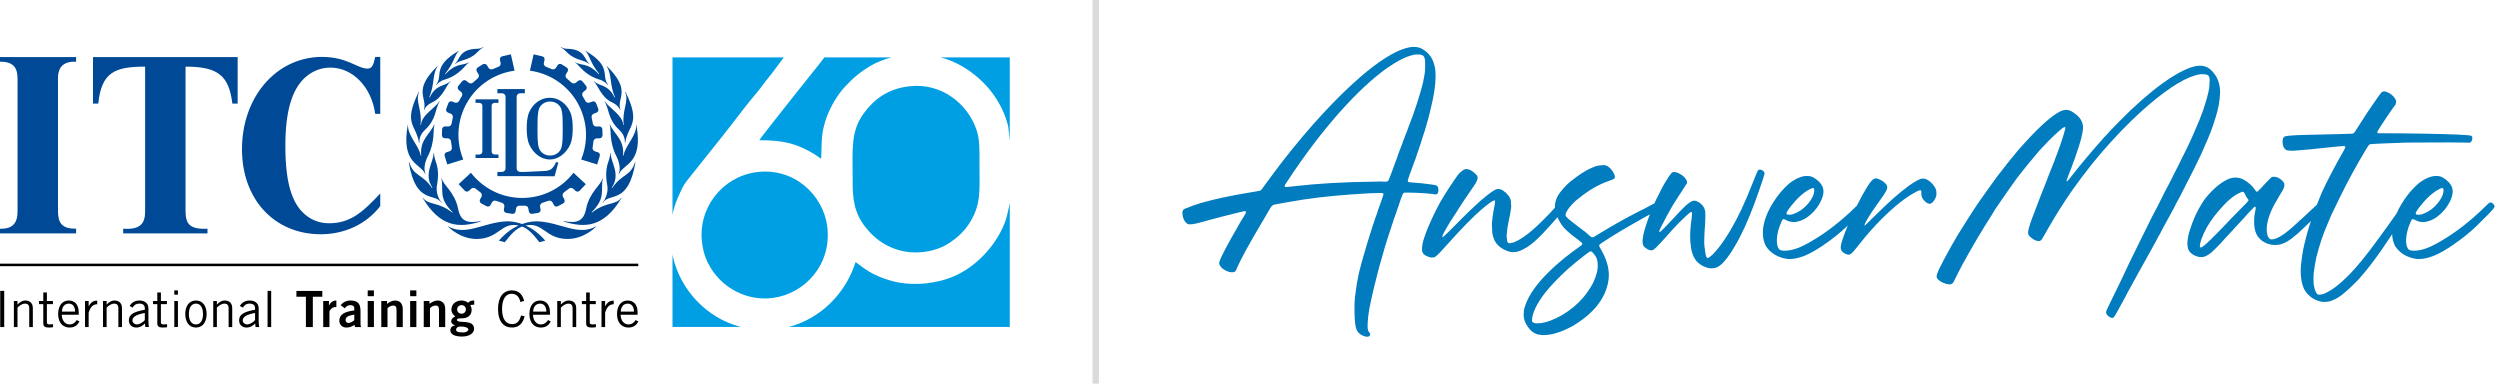 <?xml version="1.0" encoding="UTF-8"?>
<svg id="a" xmlns="http://www.w3.org/2000/svg" width="391" height="60" viewBox="0 0 391 60">
  <g>
    <rect x="170.869" y="0" width="1" height="60" fill="#dadada"/>
    <path d="m389.948,31.893c-.137-.154-.273-.23-.409-.23-.069,0-.137.017-.205.051-.017,0-.081.056-.192.166-.111.111-.243.235-.397.371-2.302,2.268-4.614,4.077-6.933,5.424-.307.188-.67.388-1.087.601-.418.214-.755.371-1.011.473-.802.307-1.501.46-2.097.46h-.256c-.239-.017-.418-.055-.537-.115-.12-.059-.214-.166-.282-.32-.153-.256-.23-.656-.23-1.202,0-.835.239-1.799.716-2.891.102-.238.196-.375.281-.409h.051c.085,0,.204.043.358.128.409.222.819.333,1.228.333.204,0,.409-.025.614-.077.733-.153,1.449-.554,2.149-1.202.614-.563,1.1-1.211,1.458-1.944.29-.58.435-1.101.435-1.561,0-.358-.085-.682-.256-.972-.188-.307-.439-.589-.754-.845-.316-.255-.627-.435-.934-.537-.205-.051-.418-.076-.64-.076-.819,0-1.731.384-2.737,1.151-.239.205-.512.465-.819.78-.307.316-.58.627-.819.934-.789,1.025-1.395,2.026-1.818,3.004-.034.048-.065.092-.101.143-.376.529-.819,1.151-1.33,1.867-.512.716-.938,1.305-1.279,1.765-1.978,2.746-3.65,4.784-5.014,6.114-1.177,1.16-2.218,1.97-3.121,2.43-.376.204-.717.324-1.024.358-.086.017-.162.025-.23.025-.085,0-.171-.021-.256-.064-.085-.042-.17-.157-.256-.345-.085-.171-.153-.346-.204-.524-.051-.179-.102-.413-.153-.703-.017-.171-.026-.435-.026-.793,0-.341.009-.64.026-.896.034-.324.089-.712.166-1.164.076-.451.158-.891.243-1.318.119-.477.256-.98.409-1.509.153-.528.298-.989.435-1.381.239-.682.452-1.25.64-1.701.187-.452.418-1.002.691-1.65.102-.239.201-.461.294-.665.094-.205.234-.49.422-.857.188-.367.452-.917.793-1.65l.153-.307c1.126-2.286,2.397-4.614,3.812-6.984.136-.221.247-.4.332-.537.085-.136.149-.234.192-.294.042-.059.085-.102.128-.128.042-.025.081-.046.115-.064.051-.017.192-.03.422-.039.23-.008.627-.029,1.19-.064,1.228-.051,2.6-.102,4.119-.153.648,0,1.607-.004,2.878-.013,1.27-.008,2.507-.013,3.71-.013s2.034.008,2.494.025l.742.025.102-.051c.204-.102.315-.316.332-.64v-.077c0-.153-.06-.264-.179-.332-.051-.017-.141-.034-.269-.051-.128-.017-.341-.034-.64-.051-.298-.017-.712-.043-1.241-.077-1.177-.051-2.917-.098-5.219-.141-2.302-.042-4.384-.064-6.242-.064h-.882c-.06,0-.099-.008-.115-.025-.051-.034-.077-.077-.077-.128,0-.051.017-.111.051-.179.068-.119.248-.405.538-.857.29-.452.614-.942.972-1.471.358-.528.665-.972.921-1.33.102-.119.187-.23.256-.332.068-.102.111-.171.128-.205.051-.136.076-.273.076-.409v-.102c-.068-.29-.26-.579-.575-.87-.316-.29-.652-.486-1.011-.589-.085-.034-.179-.051-.281-.051s-.188.017-.256.051c-.051.017-.106.056-.166.115-.06.06-.141.158-.243.294-.102.137-.248.342-.435.614-1.006,1.416-2.055,2.993-3.147,4.733-.085.137-.162.26-.23.371-.069.111-.12.183-.154.218-.085.12-.204.196-.358.23h-.563c-.154,0-.325.009-.512.026-1.603.034-2.976.068-4.119.102-.648.017-1.347.034-2.098.051-.819.017-1.526.047-2.123.089-.597.043-.963.09-1.1.141-.256.085-.384.367-.384.844v.102c.051.7.307,1.117.768,1.253.256.034.572.051.947.051.205-.017.554-.046,1.049-.089.495-.043,1.049-.09,1.663-.141,3.172-.341,4.878-.512,5.117-.512.17,0,.256.043.256.128v.051c0,.034-.004.069-.013.102-.008.034-.034.09-.076.166-.043.077-.099.183-.166.32-.682,1.176-1.339,2.375-1.97,3.594-.631,1.22-1.117,2.205-1.458,2.955-.153.375-.337.831-.55,1.369-.071.18-.135.342-.199.507-.073.066-.156.14-.262.234-.162.145-.37.337-.626.576-.546.511-.955.895-1.228,1.151-.273.256-.486.444-.64.563l-.179.179c-.102.085-.196.171-.281.256-.904.836-1.646,1.441-2.225,1.816-.682.426-1.22.64-1.612.64-.069,0-.137-.008-.205-.025-.188-.085-.341-.29-.46-.614-.086-.273-.128-.588-.128-.947v-.179c.034-.784.264-1.671.691-2.661.153-.358.315-.691.486-.997.17-.307.426-.75.767-1.33.239-.375.418-.674.537-.896.119-.222.196-.392.23-.512.034-.119.051-.239.051-.358v-.166c0-.042-.017-.09-.051-.141-.12-.204-.294-.397-.524-.575-.23-.179-.473-.303-.729-.371-.12-.017-.239-.025-.358-.025-.137,0-.239.017-.307.051-.102.069-.358.316-.768.742-.324.358-.631.687-.921.985-.29.298-.46.473-.512.524-.034,0-.064.004-.089.013-.026.009-.048.013-.064.013-.068,0-.153-.085-.256-.256-.188-.307-.448-.609-.78-.908-.332-.298-.678-.542-1.036-.729-.393-.204-.802-.307-1.228-.307h-.102c-.409,0-.862.128-1.356.384-.528.273-1.048.631-1.56,1.074-.256.222-.537.49-.845.806-.307.316-.563.601-.767.857-.376.478-.759,1.074-1.151,1.791-.392.716-.724,1.449-.998,2.2-.136.358-.269.742-.397,1.151-.128.409-.218.784-.269,1.125-.034.137-.06.303-.077.499-.017.196-.025.345-.025.448,0,.12.013.265.038.435.025.171.056.307.09.409.153.409.469.734.947.973.256.119.486.204.691.256.137.017.29.025.461.025.153,0,.281-.017.383-.051.341-.102.733-.332,1.177-.691.341-.307.819-.784,1.433-1.432.324-.358.699-.768,1.125-1.228.273-.29.495-.528.665-.716.068-.068.162-.17.281-.307.256-.273.554-.597.896-.973.034-.017.06-.042.077-.076.239-.256.477-.516.716-.78.239-.264.418-.465.537-.602.136-.153.273-.298.409-.435.119-.136.213-.23.281-.281.085-.102.158-.179.218-.23.059-.051.106-.076.141-.076.034,0,.059.009.077.025.017.017.025.043.025.077l.025.051c0,.034-.004.077-.013.128-.009.051-.022.137-.038.256-.018.085-.035.179-.051.281-.017.085-.034.162-.051.23-.069.375-.102.784-.102,1.228s.034.844.102,1.202c.017.102.051.235.102.397.051.162.102.294.153.397.443.887,1.219,1.441,2.328,1.663.171.034.375.051.614.051.221,0,.418-.017.588-.051.409-.068.84-.234,1.292-.498.451-.265,1.01-.687,1.675-1.267.153-.153.303-.294.448-.422.144-.128.336-.307.575-.537.232-.224.572-.551,1.014-.977-.027.081-.053.152-.08.235-.23.691-.379,1.181-.448,1.471-.017.051-.034.111-.051.179-.034.085-.059.171-.076.256-.119.426-.251.951-.397,1.573-.145.623-.251,1.19-.32,1.701-.153.938-.23,1.765-.23,2.482,0,.341.017.656.051.947.034.29.073.533.115.729.043.197.107.414.192.652.069.205.132.363.192.474.06.111.141.234.243.37.102.154.23.307.384.461.153.153.298.281.435.384.273.204.575.37.908.498.333.128.644.209.934.243h.256c.29,0,.58-.034.87-.102.136-.051.298-.115.486-.192.188-.077.349-.149.486-.218.153-.085.349-.208.588-.37.239-.162.435-.311.589-.448.443-.358.947-.819,1.509-1.381.307-.29.572-.554.793-.793.222-.239.486-.545.793-.921.87-1.024,1.817-2.268,2.84-3.735.222-.323.627-.925,1.215-1.803.144-.215.283-.428.427-.643.004.163.01.31.021.425.017.171.051.358.102.563.102.376.222.682.358.921.717,1.075,1.808,1.731,3.275,1.97.136.017.281.025.435.025s.358-.017.614-.051c.255-.034.545-.094.87-.179.921-.239,2.055-.801,3.402-1.688.102-.068.251-.171.448-.307.196-.136.401-.281.614-.435.213-.153.379-.273.499-.358.614-.461,1.181-.917,1.701-1.369.52-.451,1.121-1.027,1.803-1.727.461-.443.866-.852,1.215-1.228.349-.375.55-.614.602-.716.034-.068.051-.128.051-.179,0-.136-.068-.264-.204-.383h0Zm-12.075,1.279c.034-.068.111-.192.23-.371.119-.179.256-.362.409-.55,1.024-1.296,2.012-2.183,2.967-2.661.188-.102.333-.162.435-.179h.051c.068,0,.119.025.153.077.034.051.051.136.051.256,0,.034-.004.111-.013.23-.009.12-.056.307-.141.563-.222.546-.567,1.066-1.036,1.561-.47.495-.985.879-1.548,1.151-.307.153-.588.256-.844.307-.086.017-.162.025-.23.025h-.192c-.077,0-.149-.008-.218-.025-.085-.034-.128-.102-.128-.205,0-.051.017-.11.051-.179h0Zm-26.222-1.842c0,.034-.009.069-.025.102-.017.034-.141.171-.371.409-.23.239-.507.521-.831.845-1.041,1.04-2.013,2.046-2.917,3.018-.239.239-.516.521-.831.844-.316.325-.618.627-.908.908-.29.281-.495.473-.614.576-.376.341-.64.554-.793.639-.051.017-.102.025-.153.025h-.077c-.051-.034-.077-.11-.077-.23,0-.205.077-.537.23-.998.426-1.244,1.117-2.481,2.072-3.709.409-.512.823-.998,1.241-1.458.418-.461.78-.819,1.087-1.074.699-.597,1.321-.989,1.868-1.177v-.025c.068-.017.119-.026.153-.026h.102c.051.017.102.051.153.102.051.051.102.137.153.256.068.153.128.278.179.371.051.094.111.183.179.269.102.102.162.188.179.256v.076h0Z" fill="#007cbf"/>
    <path d="m344.334,23.962c.051-.119.115-.26.192-.422.077-.162.141-.32.192-.473.784-1.689,1.399-3.3,1.842-4.835.392-1.244.605-2.413.64-3.505l.025-.332c0-.205-.013-.418-.038-.64-.025-.222-.081-.495-.166-.819-.188-.7-.572-1.339-1.151-1.919-.341-.323-.665-.528-.972-.614-.239-.085-.503-.128-.793-.128-1.092,0-2.575.597-4.452,1.791-1.893,1.194-4.034,2.917-6.421,5.168-.495.477-1.134,1.113-1.919,1.906-.785.793-1.365,1.403-1.74,1.829-.051.051-.128.132-.23.243-.102.111-.204.217-.307.32-.853.955-1.774,2.021-2.763,3.198-.375.444-.733.874-1.075,1.292-.341.418-.844,1.053-1.509,1.906-.017.034-.043.068-.077.102-.051.051-.098.102-.141.153-.043.051-.072.085-.089.102-.069.051-.111.076-.128.076-.034,0-.051-.017-.051-.051,0-.102.111-.426.333-.972.136-.358.281-.733.435-1.126.085-.256.171-.486.256-.691.017-.051.034-.111.051-.179.051-.12.094-.213.128-.282.017-.051.051-.149.102-.294.051-.144.102-.302.153-.473.75-2.081,1.126-3.547,1.126-4.4,0-.153-.017-.29-.051-.409-.017-.205-.102-.435-.256-.691-.153-.29-.405-.58-.754-.87-.35-.29-.712-.512-1.087-.665-.137-.051-.29-.076-.461-.076-.307,0-.64.085-.997.255-1.314.682-3.139,2.303-5.475,4.861-.785.853-1.467,1.646-2.046,2.379-.086.119-.197.256-.333.409-.068.085-.128.162-.179.23l-.256.307c-.12.153-.214.281-.281.384-.102.102-.205.23-.307.383-.085.102-.153.188-.204.256-.171.205-.422.529-.755.973-.332.444-.61.827-.831,1.151-.222.307-.422.584-.602.831-.179.248-.422.593-.729,1.036-.153.205-.332.452-.537.742-.46.665-.997,1.48-1.612,2.443-.614.964-1.202,1.897-1.765,2.801-.734,1.228-1.425,2.447-2.072,3.658-.648,1.211-1.057,2.056-1.228,2.533-.051.153-.077.29-.077.409,0,.086.017.171.051.256.068.137.188.265.358.384.29.222.614.384.972.486.239.085.451.128.64.128.068,0,.136-.008.204-.025.085-.034.162-.072.23-.115.068-.043.132-.119.192-.23.06-.111.132-.26.218-.448.17-.358.371-.759.601-1.202.23-.444.414-.793.55-1.049,1.586-2.899,3.13-5.509,4.631-7.829.068-.119.144-.247.23-.384.085-.136.153-.256.204-.358.461-.682.994-1.458,1.599-2.328.605-.87,1.19-1.697,1.752-2.481.614-.801,1.262-1.621,1.944-2.456.682-.835,1.245-1.509,1.689-2.021l.179-.179c.085-.102.17-.196.256-.281.222-.256.541-.593.959-1.011.418-.418.746-.737.985-.959.324-.307.623-.575.896-.806.273-.23.469-.371.589-.422.051-.017.085-.025.102-.025.068,0,.102.043.102.128,0,.051-.009.102-.025.153-.017.085-.069.281-.153.588-.086.307-.179.614-.281.921-.102.324-.243.742-.423,1.253-.179.512-.345.964-.498,1.356-.051.119-.111.269-.179.448s-.128.354-.179.524c-.102.256-.248.614-.435,1.074-.153.376-.367.913-.64,1.612l-.025.102c-.393.972-.657,1.646-.793,2.021-.034.085-.072.183-.115.294-.043.111-.09.218-.141.32-.017.069-.034.128-.051.179-.069.153-.154.367-.256.64-.051.153-.102.29-.153.409-.069.171-.137.349-.205.537-.068.188-.12.324-.153.409-.171.409-.35.874-.537,1.394-.188.521-.324.934-.409,1.241-.069.222-.115.393-.141.512-.025.12-.039.239-.039.358,0,.153.022.278.064.371.042.094.132.201.269.32.256.256.537.444.844.563.188.069.341.102.461.102.102,0,.187-.017.256-.051.051-.017.098-.043.141-.077.042-.034.098-.106.166-.218.068-.11.166-.281.294-.511.128-.23.311-.55.55-.96.717-1.244,1.369-2.332,1.957-3.262.588-.929,1.215-1.871,1.88-2.827,1.996-2.831,4.059-5.407,6.191-7.726,2.012-2.2,3.948-4.093,5.808-5.679,3.377-2.882,6.063-4.477,8.058-4.784h.256c.153,0,.324.009.512.025.187.017.332.068.435.153.102.051.17.162.205.333.034.119.051.281.051.486l-.025.307c0,.204-.004.367-.013.486-.009.12-.022.256-.039.409l-.051.205c-.017.12-.025.188-.025.204-.102.461-.235.973-.397,1.535-.162.563-.32,1.066-.473,1.509-.392,1.092-.819,2.141-1.279,3.147-.034.102-.073.201-.115.294-.043.094-.081.175-.115.243-.188.46-.516,1.176-.985,2.149-.47.972-.875,1.791-1.216,2.456-.068.153-.171.358-.307.614-.137.256-.273.52-.409.793-.188.392-.384.789-.588,1.19-.205.4-.512.985-.921,1.752-.102.204-.209.414-.32.626-.111.214-.192.38-.243.499-.102.205-.252.499-.448.883s-.392.763-.588,1.138c-.196.376-.337.64-.422.793-.051.102-.192.388-.422.857-.23.469-.499,1.01-.806,1.624-.495.989-.913,1.838-1.254,2.545-.341.708-.708,1.454-1.1,2.238-.512,1.109-.943,2.022-1.292,2.738-.349.716-.823,1.689-1.419,2.917-.171.358-.325.674-.461.947-.222.46-.349.733-.384.819-.051.119-.076.222-.076.307v.051c0,.068.017.136.051.204.051.102.141.213.269.333.128.119.26.204.397.256.068.034.136.051.205.051.085,0,.144-.017.179-.051.034-.017.064-.039.09-.064.025-.025.064-.072.115-.141.051-.068.119-.175.204-.32.085-.145.196-.342.333-.589.136-.247.307-.558.511-.934.205-.375.452-.827.742-1.356.068-.153.144-.307.23-.46.426-.75.801-1.433,1.125-2.047.222-.392.461-.827.716-1.304.853-1.518,1.51-2.695,1.97-3.531l.102-.204c.034-.068.094-.179.179-.333s.171-.298.256-.435c.085-.153.179-.333.281-.537.102-.205.196-.384.281-.537.068-.102.136-.213.205-.333l.281-.563c.051-.085.094-.162.128-.23.102-.17.179-.315.23-.435.051-.085.115-.2.192-.345.077-.145.149-.278.218-.397.17-.324.426-.793.767-1.407.137-.273.29-.554.461-.844.068-.136.128-.264.179-.384.068-.119.111-.205.128-.256.051-.068.188-.311.409-.729.222-.418.486-.934.793-1.548.512-.989,1.027-2.004,1.548-3.045.52-1.04.908-1.842,1.164-2.405h0Z" fill="#007cbf"/>
    <path d="m224.48,30.409c.102,0,.174-.008.217-.025.043-.017.081-.051.115-.102.102-.12.153-.282.153-.486v-.128c0-.171-.025-.316-.076-.435-.034-.068-.081-.123-.141-.167-.06-.042-.158-.08-.294-.115-.137-.034-.342-.068-.614-.102-.921-.136-1.919-.239-2.993-.307-.154-.017-.273-.029-.358-.038-.085-.008-.15-.021-.192-.038-.043-.017-.073-.043-.09-.077-.017-.034-.025-.068-.025-.102v-.051c0-.017.008-.059.025-.128.017-.068.051-.174.102-.32.051-.144.119-.346.204-.602.068-.153.136-.332.205-.537.068-.204.128-.375.179-.511.051-.137.106-.286.166-.448.06-.162.106-.294.141-.397.051-.102.098-.213.141-.332.043-.119.072-.213.09-.281.034-.119.085-.273.153-.461.034-.085.06-.162.077-.23.034-.085.068-.179.102-.281.034-.102.068-.204.102-.307.017-.034.034-.077.051-.128l.102-.332.154-.435c.068-.239.162-.545.281-.921l.409-1.228c.034-.136.072-.277.115-.422.042-.144.08-.26.115-.345.017-.068.034-.145.051-.23.051-.153.094-.298.128-.435.085-.273.162-.554.23-.845.068-.29.162-.682.281-1.177.494-1.978.742-3.641.742-4.988v-.256c-.017-.307-.034-.563-.051-.768-.017-.204-.06-.409-.128-.614-.153-.699-.426-1.27-.819-1.714-.205-.256-.448-.482-.729-.678s-.542-.337-.78-.422c-.273-.085-.572-.128-.895-.128-.393,0-.819.068-1.279.204-1.859.546-4.204,2.03-7.035,4.452-3.855,3.343-7.905,7.726-12.152,13.149-.426.563-.896,1.186-1.407,1.867-.512.682-.921,1.237-1.228,1.663-.102.154-.205.29-.307.41-.12.188-.197.298-.23.332-.051.085-.111.162-.179.23-.069.068-.12.12-.154.153-.034,0-.068.009-.102.025-.034.017-.086.03-.154.038-.068.009-.162.026-.281.051-.119.025-.273.055-.46.089h-.051c-1.962.325-3.556.619-4.784.883-1.228.265-2.379.55-3.454.857-.904.273-1.654.537-2.251.793-.256.086-.43.175-.524.269-.094.094-.149.218-.166.371v.179c0,.222.051.486.153.793.102.307.265.554.486.742.137.137.307.205.512.205h.102c.205,0,.516-.047.934-.141.418-.093,1.104-.277,2.06-.55.579-.153,1.257-.332,2.034-.537.776-.204,1.488-.384,2.136-.537.648-.153,1.049-.247,1.202-.281l.128-.025c.034,0,.068.004.102.013.034.009.059.038.076.09.017.017.025.034.025.051,0,.034-.013.077-.038.128-.025.051-.081.162-.166.333-.29.46-.533.857-.729,1.189-.196.333-.431.747-.703,1.241-.58,1.006-1.113,1.97-1.599,2.89-.486.921-.789,1.561-.908,1.919-.034.102-.051.196-.051.281,0,.171.068.341.205.512.187.256.46.473.819.652.358.179.682.269.972.269.119,0,.218-.009.294-.026.077-.017.141-.051.192-.102.034-.034.064-.068.089-.102.025-.034.055-.085.09-.153.034-.068.076-.171.128-.307.579-1.33,1.791-3.556,3.633-6.677.102-.153.218-.345.346-.575.128-.23.251-.439.37-.627.205-.375.409-.729.614-1.061.204-.333.332-.542.384-.627.068-.085.141-.153.217-.205.077-.051.175-.094.295-.128.341-.068.95-.179,1.829-.332.878-.153,1.735-.298,2.571-.435,3.07-.461,6.566-.793,10.489-.998.75-.034,1.296-.051,1.637-.051.239,0,.367.009.384.025.085.017.128.068.128.153,0,.086-.034.214-.102.384-.068.239-.153.495-.256.768-.102.273-.188.512-.255.716-.035.102-.094.265-.179.486-.068.239-.145.477-.23.716-.085.256-.171.486-.255.691-.069.205-.111.342-.128.409-.034.102-.094.273-.179.512-.102.324-.213.67-.332,1.036-.12.367-.214.661-.281.882-.034.137-.077.282-.128.435-.051.153-.094.281-.128.384-.086.29-.197.665-.333,1.125-.137.46-.265.9-.384,1.318-.119.418-.204.712-.256.882-.017.086-.043.192-.076.32-.034.128-.069.26-.102.397-.102.341-.204.759-.307,1.253-.102.495-.188.947-.256,1.356-.137.887-.23,1.561-.281,2.021-.051.461-.077.981-.077,1.561v.589c0,1.5.119,2.515.358,3.044.239.477.665.801,1.279.973.102.034.213.051.332.051.102,0,.196-.017.281-.051.102-.051.162-.137.179-.256l.026-.102c0-.034-.009-.068-.026-.102s-.06-.094-.128-.179c-.034-.034-.068-.077-.102-.128-.034-.051-.051-.094-.051-.128-.068-.137-.102-.384-.102-.742,0-.153.013-.435.038-.844.025-.409.098-.989.217-1.74.068-.358.167-.835.295-1.433.128-.597.252-1.151.37-1.663.068-.256.137-.528.205-.819.068-.29.128-.528.179-.717.171-.716.337-1.369.499-1.957.162-.589.388-1.377.678-2.367.068-.239.132-.469.192-.691.059-.222.145-.499.255-.831.111-.333.26-.797.448-1.395.085-.256.17-.512.256-.768.085-.255.144-.443.179-.563.051-.119.102-.26.153-.422.051-.162.094-.311.128-.448.085-.188.171-.418.256-.691.119-.341.281-.81.486-1.407.051-.136.102-.29.153-.46.102-.29.187-.537.256-.742.085-.222.149-.388.192-.499.043-.111.081-.192.115-.243.034-.051.077-.085.128-.102l.102-.051h.537c1.484.017,2.789.094,3.914.23.153.034.273.051.358.051h0Zm-4.733-9.133c-.051.12-.085.222-.102.307-.051.102-.107.239-.167.41-.06.171-.115.332-.166.486-.068.171-.145.367-.23.589-.068.204-.136.383-.204.537-.102.273-.188.503-.256.691-.017.051-.025.094-.025.128-.153.392-.281.725-.384.997-.068.205-.137.401-.205.589-.051.153-.102.281-.153.383l-.051.179c-.017.034-.051.12-.102.256-.017.068-.043.137-.076.204-.035.102-.077.218-.128.346-.051.128-.094.234-.128.32-.069.188-.124.328-.167.422-.043.094-.081.158-.115.192-.085.068-.222.102-.409.102h-.128c-.085-.017-.298-.026-.639-.026-.325,0-.717.009-1.177.026-4.605.051-8.723.29-12.357.716-.273.034-.495.06-.665.076-.171.018-.307.026-.409.026h-.243c-.043,0-.073-.004-.09-.013-.017-.009-.034-.022-.051-.039v-.051c0-.034.004-.068.013-.102.008-.034.042-.106.102-.217.06-.111.158-.26.295-.448,2.728-4.144,5.508-7.803,8.34-10.975,2.575-2.865,4.963-5.091,7.163-6.677,1.654-1.16,3.053-1.867,4.195-2.123.273-.051.52-.076.742-.076.221,0,.409.025.563.076.119.034.213.086.281.153.068.069.128.179.179.333.051.137.081.286.09.448.008.162.013.397.013.703,0,.307-.009.58-.025.819-.017.239-.06.545-.128.92-.137.854-.418,1.953-.845,3.3-.051.205-.145.503-.281.896-.136.393-.264.768-.383,1.125-.12.358-.197.589-.23.691-.017.017-.034.06-.051.128-.051.137-.111.299-.179.486-.051.12-.098.239-.141.358-.043.12-.073.204-.09.256-.017.051-.043.119-.076.204-.051.102-.094.205-.128.307-.069.222-.158.478-.269.768-.111.29-.218.554-.32.793h0Z" fill="#007cbf"/>
    <path d="m275.978,27.07c0-.025-.017-.064-.051-.115-.051-.136-.179-.256-.384-.358-.12-.051-.222-.077-.307-.077-.137,0-.239.051-.307.154-.017.017-.06.102-.128.255-.068.154-.137.325-.204.512-.239.58-.482,1.177-.729,1.791-.247.614-.456,1.125-.626,1.535-1.092,2.592-2.26,4.818-3.505,6.677-.665.989-1.279,1.765-1.841,2.328-.409.392-.682.588-.819.588-.018,0-.035-.008-.051-.025-.034-.017-.068-.043-.102-.077-.034-.034-.06-.076-.076-.128-.051-.136-.102-.379-.153-.729-.051-.349-.094-.686-.128-1.011l-.026-.409c0-.17.004-.4.013-.691.008-.29.021-.614.038-.972.085-1.143.128-2.004.128-2.584,0-.392-.017-.656-.051-.793-.034-.153-.072-.277-.115-.37-.043-.094-.099-.192-.167-.295-.137-.204-.324-.392-.563-.563-.341-.222-.631-.332-.87-.332l-.128.025c-.222.017-.58.239-1.074.665-.376.324-1.33,1.314-2.866,2.967-.324.341-.575.602-.754.78-.179.179-.312.303-.397.371-.086.068-.145.102-.179.102s-.051-.026-.051-.077c0-.085.068-.273.204-.563.136-.29.452-.896.947-1.817.324-.597.605-1.1.845-1.509.239-.409.486-.801.742-1.177.068-.119.153-.264.256-.435l.281-.409c.324-.528.597-.955.819-1.279.12-.153.196-.264.23-.332.017-.051.025-.102.025-.154v-.076c-.034-.273-.209-.554-.524-.844s-.695-.512-1.138-.665c-.086-.017-.153-.03-.205-.039-.051-.008-.102-.013-.153-.013-.102,0-.188.017-.256.051-.068.034-.145.102-.23.204-.086.102-.205.265-.358.486-.205.324-.435.691-.691,1.1-.051.085-.175.311-.371.678-.196.367-.491.951-.883,1.752-.091.183-.192.401-.297.637-.022.011-.037.017-.061.028-.102.051-.222.111-.358.179-.137.068-.256.136-.358.204l-.204.102c-.153.085-.281.153-.384.204-.051.017-.111.051-.179.102-.137.051-.265.111-.384.179-.086.051-.205.115-.358.192-.153.076-.298.15-.435.218-1.552.784-3.351,1.791-5.398,3.018-.085.051-.495.298-1.228.742l-.025.025c-.068.034-.124.06-.166.076-.043.017-.081.026-.115.026h-.077c-.034,0-.081-.013-.141-.039-.06-.025-.141-.089-.243-.192-.239-.222-.482-.43-.729-.627-.248-.196-.593-.456-1.036-.78-.171-.136-.324-.256-.46-.358-.273-.205-.478-.362-.614-.474-.137-.111-.239-.192-.307-.243-.068-.051-.137-.111-.205-.179-.239-.205-.375-.375-.409-.512-.017-.034-.025-.076-.025-.128,0-.102.043-.23.128-.384.188-.392.503-.819.947-1.279.153-.171.311-.328.473-.474.162-.144.371-.311.626-.499,1.501-1.211,3.01-2.08,4.528-2.609.358-.119.605-.213.742-.281.136-.068.222-.144.256-.23.017-.034.025-.085.025-.153,0-.136-.06-.328-.179-.575-.12-.247-.307-.507-.563-.78-.136-.119-.251-.213-.345-.281-.094-.068-.209-.119-.346-.153-.051-.017-.094-.03-.128-.039-.034-.008-.085-.013-.153-.013s-.153.009-.256.025c-.256,0-.49.022-.703.064-.213.043-.456.124-.729.243-.785.307-1.629.793-2.533,1.458-.358.256-.665.486-.921.691-.256.204-.529.452-.819.742-.188.205-.346.38-.474.524-.128.145-.278.329-.448.55-.205.273-.363.533-.473.78-.111.247-.2.533-.269.857-.034.171-.051.349-.051.537,0,.06.009.119.012.179-.242.277-.521.581-.844.921-.503.529-.952.981-1.344,1.356-1.688,1.654-3.104,2.703-4.246,3.147-.12.034-.252.068-.397.102-.145.034-.252.051-.32.051-.171-.017-.281-.153-.332-.409,0-.051-.009-.128-.025-.23-.017-.102-.03-.209-.039-.32-.009-.111-.013-.192-.013-.243,0-.068.013-.213.039-.435.025-.221.051-.448.076-.678.025-.23.055-.405.09-.524.136-.699.243-1.244.32-1.637.077-.392.132-.716.166-.972l.026-.384-.026-.332c0-.222-.013-.397-.038-.524-.025-.128-.072-.269-.141-.423-.204-.374-.512-.716-.921-1.023-.29-.239-.58-.358-.87-.358-.256,0-.503.086-.742.256-.512.307-1.211.844-2.098,1.612-.528.478-1.066.976-1.612,1.496-.546.521-1.321,1.292-2.328,2.316-.29.29-.542.542-.755.754-.213.214-.392.388-.537.524-.145.137-.26.243-.345.32-.086.076-.149.136-.192.179-.043.043-.076.064-.102.064h-.064v-.051c0-.017.004-.051.013-.102.008-.051.038-.136.09-.256.136-.29.362-.703.678-1.241.315-.537.661-1.087,1.036-1.65.085-.119.196-.286.332-.499.136-.213.264-.422.384-.627.665-1.04,1.347-2.055,2.046-3.044.273-.392.469-.687.589-.883.119-.196.213-.388.281-.575.051-.119.076-.239.076-.358,0-.051-.013-.123-.038-.218-.025-.094-.132-.225-.32-.397-.137-.136-.29-.264-.461-.384-.341-.238-.657-.358-.947-.358-.137,0-.273.034-.409.102-.137.085-.298.209-.486.37-.188.162-.349.337-.486.524-.12.153-.307.422-.563.806-.256.384-.521.78-.793,1.19-.273.409-.486.742-.64.998-.273.444-.508.836-.703,1.176-.197.342-.423.768-.678,1.279-.87,1.757-1.484,3.198-1.842,4.323-.222.649-.333,1.202-.333,1.663v.153c0,.153.022.286.064.397.043.111.115.226.217.346.239.204.554.358.947.46.068.034.127.051.179.051h.204c.12,0,.222-.013.307-.038s.171-.081.256-.166c.204-.119.827-.768,1.868-1.944,2.216-2.472,3.99-4.281,5.321-5.423,1.074-.904,1.722-1.356,1.944-1.356.085,0,.128.043.128.128,0,.102-.025.29-.077.563-.085.46-.153.823-.204,1.087-.051.265-.09.512-.115.742-.025.23-.055.516-.09.857-.017.171-.025.349-.025.537s.017.469.051.844c0,.137.004.252.013.346.008.094.038.226.089.397.051.188.098.341.141.46.043.12.098.248.166.384.256.444.614.819,1.075,1.125.119.086.285.176.498.269.213.094.379.167.499.218.273.086.545.128.819.128.324,0,.648-.059.972-.179.154-.051.349-.141.589-.269.239-.128.443-.243.614-.346.75-.495,1.577-1.219,2.482-2.174.341-.358.763-.819,1.266-1.381.349-.391.673-.759.986-1.117.057.128.11.255.178.388.205.401.426.755.665,1.062.375.495,1.168,1.186,2.379,2.072.256.204.43.345.524.422.094.076.141.141.141.192s-.017.099-.051.141c-.035.043-.069.081-.102.115-.017.017-.073.06-.167.128s-.201.145-.32.23c-1.433,1.023-2.72,2.055-3.863,3.095-.239.222-.537.512-.895.87-.358.358-.64.648-.845.87-1.364,1.535-2.26,2.942-2.686,4.221-.085.222-.145.414-.179.576-.034.162-.051.336-.051.524-.017.119-.025.239-.025.358,0,.631.205,1.237.614,1.817.409.631.913,1.04,1.509,1.228.068.017.153.034.256.051.102.017.256.042.46.076h.307c1.262,0,2.745-.46,4.451-1.381,1.5-.87,2.746-1.876,3.735-3.019,1.024-1.244,1.654-2.549,1.893-3.914.068-.341.102-.699.102-1.075,0-.239-.017-.486-.051-.742-.018-.204-.056-.43-.115-.678-.06-.247-.124-.473-.192-.678-.204-.631-.537-1.339-.997-2.123-.086-.136-.137-.239-.153-.307v-.077c0-.034.008-.068.025-.102.017-.017.034-.039.051-.064.017-.025.055-.059.115-.102.06-.042.144-.102.256-.179.111-.077.26-.174.448-.294,1.484-.972,3.266-2.038,5.347-3.198.188-.102.367-.205.537-.307.205-.102.341-.179.409-.23.085-.051.183-.106.295-.166.111-.06.217-.115.32-.167.038-.02.08-.044.119-.065-.048.125-.094.24-.144.372-.58,1.569-.904,2.712-.972,3.428-.017.154-.026.29-.026.409,0,.205.03.397.09.576.06.179.209.345.448.498.29.222.563.333.819.333.086,0,.171-.017.256-.051.119-.051.311-.205.576-.461.264-.256.695-.716,1.292-1.381.477-.546.866-.981,1.164-1.305.298-.324.593-.64.883-.947,1.023-1.024,1.679-1.628,1.969-1.817.051-.017.094-.025.128-.025s.06.009.077.025c.034.034.046.124.038.269-.009.145-.03.388-.064.729-.153.989-.23,1.91-.23,2.763,0,.273.008.546.025.819.034.426.077.793.128,1.1.051.307.136.623.256.947.085.239.209.482.371.729.162.247.328.44.499.576.153.137.341.269.563.397.222.128.443.226.665.294.085.034.196.068.332.102.136.034.247.051.333.051h.153c.119,0,.26-.013.422-.038.162-.025.32-.072.473-.141.75-.341,1.645-1.39,2.686-3.147,1.057-1.74,2.115-4.033,3.172-6.881.222-.614.452-1.258.691-1.932.238-.673.439-1.262.601-1.765.162-.503.252-.797.269-.883v-.115h0Zm-26.094,14.672c-.017.273-.051.524-.102.755-.051.23-.128.49-.23.78-.068.188-.128.345-.179.473-.051.128-.128.303-.23.524-.409.785-.938,1.561-1.586,2.328-.904,1.04-1.982,1.927-3.236,2.661-1.253.733-2.4,1.159-3.441,1.279-.255.017-.451.025-.588.025-.136,0-.264-.025-.384-.076-.119-.034-.2-.081-.243-.141-.042-.06-.064-.149-.064-.269.051-1.126.716-2.533,1.996-4.221.955-1.211,2.2-2.507,3.735-3.889.323-.29.729-.631,1.215-1.024.486-.392.934-.746,1.343-1.062.409-.315.656-.49.742-.524.068-.034.127-.051.179-.051.051,0,.094.017.128.051.119.086.26.235.422.448.162.213.277.405.346.575.068.171.119.384.153.64.017.171.025.332.025.486v.23h0Z" fill="#007cbf"/>
    <path d="m302.11,28.631c-.35-.349-.704-.575-1.062-.678-.086-.017-.171-.025-.256-.025-.137,0-.273.017-.409.051-1.007.393-2.507,1.475-4.503,3.249-.546.511-1.019.955-1.42,1.33s-.891.853-1.471,1.432c-.256.256-.473.47-.652.64-.179.171-.316.303-.41.397-.094.094-.162.158-.204.192-.043.035-.072.051-.09.051s-.025-.017-.025-.051c0-.187.349-.827,1.049-1.919.204-.307.4-.593.588-.857.188-.264.418-.593.691-.985.41-.563.695-.976.857-1.241.162-.264.269-.473.32-.627.034-.085.051-.179.051-.281,0-.204-.086-.4-.256-.588-.205-.222-.47-.418-.793-.589-.29-.153-.529-.23-.717-.23h-.076c-.341.017-.785.477-1.33,1.381-.516.838-1.044,1.804-1.584,2.895-.027.024-.051.047-.079.072-2.302,2.268-4.613,4.077-6.932,5.424-.307.188-.67.388-1.088.601-.418.214-.754.371-1.01.473-.802.307-1.501.46-2.098.46h-.256c-.239-.017-.418-.055-.537-.115-.12-.059-.213-.166-.281-.32-.153-.256-.23-.656-.23-1.202,0-.835.239-1.799.717-2.891.102-.238.196-.375.281-.409h.051c.085,0,.205.043.358.128.409.222.819.333,1.228.333.205,0,.409-.025.614-.077.733-.153,1.449-.554,2.149-1.202.614-.563,1.1-1.211,1.458-1.944.29-.58.435-1.101.435-1.561,0-.358-.085-.682-.256-.972-.188-.307-.439-.589-.755-.845-.316-.255-.626-.435-.934-.537-.204-.051-.418-.076-.639-.076-.819,0-1.731.384-2.738,1.151-.239.205-.512.465-.819.78-.307.316-.58.627-.819.934-1.262,1.638-2.055,3.215-2.379,4.733-.085.392-.128.759-.128,1.1v.153c0,.273.009.495.025.665.017.171.051.358.102.563.102.376.222.682.358.921.716,1.075,1.808,1.731,3.274,1.97.136.017.281.025.435.025.153,0,.358-.017.614-.051.256-.034.545-.094.87-.179.921-.239,2.055-.801,3.402-1.688.102-.068.251-.171.448-.307.196-.136.401-.281.614-.435.213-.153.379-.273.499-.358.614-.461,1.181-.917,1.701-1.369.287-.249.601-.54.937-.864-.307.737-.567,1.417-.771,2.028-.188.529-.298.93-.333,1.202v.204c0,.171.025.307.077.41.051.136.162.269.332.397.171.127.35.217.537.269.069.034.162.051.281.051.137,0,.252-.034.346-.102.094-.068.227-.196.397-.384.102-.119.218-.256.346-.409.128-.153.32-.392.575-.716,1.177-1.501,2.396-2.874,3.658-4.119,1.961-1.927,3.675-3.274,5.142-4.042.273-.153.477-.247.614-.281.051-.017.094-.025.128-.025.051,0,.085.025.102.076.034.017.055.06.064.128.008.068.013.171.013.307v.153c0,.086.008.163.025.23.068.29.239.567.512.831.273.265.528.397.767.397.205,0,.418-.153.64-.46.153-.205.273-.435.358-.691.034-.136.051-.298.051-.486,0-.17-.017-.341-.051-.512-.12-.375-.354-.737-.703-1.087h0Zm-22.654,4.541c.034-.068.111-.192.23-.371.119-.179.256-.362.409-.55,1.024-1.296,2.012-2.183,2.967-2.661.188-.102.333-.162.435-.179h.051c.068,0,.119.025.153.077.034.051.051.136.051.256,0,.034-.004.111-.013.23-.009.12-.055.307-.141.563-.222.546-.567,1.066-1.036,1.561-.469.495-.985.879-1.547,1.151-.307.153-.589.256-.845.307-.085.017-.162.025-.23.025h-.192c-.076,0-.15-.008-.217-.025-.086-.034-.128-.102-.128-.205,0-.051.017-.11.051-.179Z" fill="#007cbf"/>
  </g>
  <g>
    <path d="m37.847,23.33c0-8.206,5.418-14.429,12.509-14.429,4.008,0,5.506,1.828,7.135,1.828.661,0,.925-.506,1.189-1.828h.793v8.906h-.793c-.573-4.2-3.524-7.234-7.003-7.234-1.542,0-2.863.583-3.92,1.517-2.158,1.906-3.127,5.484-3.127,10.695,0,5.678.969,8.906,2.995,10.695.969.855,2.247,1.439,3.832,1.439,3.259,0,5.197-1.633,8.016-4.667v1.984c-2.158,2.8-5.55,4.401-9.294,4.401-7.268,0-12.333-5.452-12.333-13.307Zm-15.15-12.908v22.643c0,1.942-.778,2.871-3.434,2.709v.728h13.189v-.728c-2.839.122-3.435-.768-3.435-2.83V10.422c5.129,0,6.778,1.415,7.327,5.782h.825v-7.278H14.545v7.278h.825c.503-4.893,2.564-5.782,7.327-5.782Zm-10.79,25.353c-2.198,0-2.839-.85-2.839-2.79V12.241c0-1.94,1.054-2.668,2.839-2.587v-.728H0v.728c2.381-.04,2.747,1.253,2.747,2.749v20.622c0,1.941-.825,2.79-2.747,2.75v.728h11.906v-.728Z" fill="#004996"/>
    <rect y="41.236" width="99.83" height=".393"/>
    <path d="m27.262,45.418h.565v.673h-.565v-.673Zm5.055,3.695c0,1.174-.557,2.115-1.671,2.115s-1.672-.941-1.672-2.115.557-2.114,1.672-2.114,1.671.94,1.671,2.114Zm-.565,0c0-1.049-.431-1.628-1.106-1.628s-1.107.579-1.107,1.628.432,1.628,1.107,1.628,1.106-.58,1.106-1.628Zm3.391-2.114c-.463,0-.886.266-1.208.626h-.016v-.547h-.565v4.07h.565v-3.045c.259-.274.746-.618,1.169-.618.408,0,.667.18.667.72v2.943h.565v-2.959c0-.877-.573-1.19-1.177-1.19Zm-7.88,4.149h.565v-4.07h-.565v4.07Zm-15.267-1.096l.439.227c-.267.462-.643.949-1.569.949-.91,0-1.773-.628-1.773-2.115,0-1.315.659-2.114,1.664-2.114.848,0,1.554.548,1.554,1.847v.376h-2.652c0,.892.533,1.519,1.208,1.519.502,0,.895-.266,1.13-.689Zm-2.322-1.315h2.072c0-.751-.361-1.252-.973-1.252-.683,0-1.052.501-1.099,1.252Zm-5.715-1.738c-.463,0-.887.266-1.208.626h-.016v-.547h-.565v4.07h.565v-3.045c.259-.274.746-.618,1.169-.618.408,0,.667.18.667.72v2.943h.565v-2.959c0-.877-.573-1.19-1.177-1.19ZM.033,51.148h.628v-5.652H.033v5.652Zm40.423-.876c0,.446.039.665.094.876h-.58l-.063-.564c-.282.313-.737.643-1.349.643-.628,0-1.162-.377-1.162-1.121,0-.893.682-1.339,2.495-1.66v-.219c0-.54-.353-.744-.839-.744-.628,0-.933.36-1.044.634l-.494-.258c.259-.47.761-.861,1.53-.861.691,0,1.413.329,1.413,1.221v2.051Zm-.565-1.323c-1.294.227-1.93.603-1.93,1.166,0,.376.361.627.675.627.408,0,.926-.298,1.255-.673v-1.119Zm-14.725,1.511v-2.897h.942v-.485h-.942v-1.339h-.565v1.339h-.667v.485h.667v2.99c0,.516.259.674.871.674.329,0,.557-.031.659-.063v-.463c-.149.024-.314.04-.502.04-.33,0-.463-.095-.463-.282Zm-1.954-.188c0,.446.039.665.094.876h-.581l-.062-.564c-.282.313-.738.643-1.35.643-.628,0-1.161-.377-1.161-1.121,0-.893.683-1.339,2.495-1.66v-.219c0-.54-.353-.744-.84-.744-.628,0-.933.36-1.044.634l-.494-.258c.259-.47.761-.861,1.53-.861.69,0,1.413.329,1.413,1.221v2.051Zm-.565-1.323c-1.295.227-1.93.603-1.93,1.166,0,.376.361.627.675.627.408,0,.926-.298,1.255-.673v-1.119Zm-4.748-1.949c-.463,0-.887.266-1.208.626h-.016v-.547h-.565v4.07h.565v-3.045c.259-.274.746-.618,1.169-.618.408,0,.667.18.667.72v2.943h.565v-2.959c0-.877-.573-1.19-1.177-1.19Zm-4.019.885h-.016v-.806h-.565v4.07h.565v-2.254c.267-.838.636-1.3,1.342-1.315v-.564c-.675,0-1.013.314-1.326.869Zm-6.546,2.576v-2.897h.942v-.485h-.942v-1.339h-.565v1.339h-.667v.485h.667v2.99c0,.516.259.674.871.674.329,0,.557-.031.659-.063v-.463c-.149.024-.314.04-.502.04-.33,0-.463-.095-.463-.282Zm72.77.234c-.942,0-1.585-.736-1.585-2.372,0-1.62.643-2.372,1.46-2.372.848,0,1.208.485,1.413,1.284l.581-.172c-.251-1.033-.863-1.644-1.915-1.644-1.365,0-2.166,1.065-2.166,2.904,0,1.98.895,2.905,2.166,2.905,1.161,0,1.742-.722,1.993-1.77l-.565-.11c-.172.689-.51,1.347-1.381,1.347Zm-38.257.454h.565v-5.652h-.565v5.652Zm32.323-4.149v.658c-.228,0-.479,0-.628.094.126.172.22.407.22.72,0,.767-.518,1.315-1.538,1.315-.423,0-.761.016-.761.25,0,.658,2.684-.234,2.684,1.395,0,.58-.588,1.205-1.891,1.205-1.099,0-1.821-.328-1.821-.97,0-.509.385-.753.738-.753v-.016c-.188-.117-.604-.219-.604-.658,0-.391.455-.689.636-.744-.337-.274-.604-.587-.604-1.08,0-.712.549-1.417,1.608-1.417.346,0,.754.141,1.005.361.188-.251.494-.376.957-.361Zm-2.841,4.542c0,.313.267.454,1.083.454.628,0,.84-.313.84-.454,0-.188-.29-.471-1.232-.471-.534,0-.691.299-.691.471Zm1.538-3.148c0-.376-.298-.673-.667-.673-.416,0-.706.298-.706.673s.29.673.706.673c.369,0,.667-.298.667-.673Zm16.075-1.393c-.463,0-.887.266-1.209.626h-.015v-.547h-.565v4.07h.565v-3.045c.259-.274.746-.618,1.169-.618.408,0,.667.18.667.72v2.943h.565v-2.959c0-.877-.573-1.19-1.177-1.19Zm5.714.885h-.015v-.806h-.565v4.07h.565v-2.254c.267-.838.636-1.3,1.342-1.315v-.564c-.675,0-1.012.314-1.327.869Zm4.749,2.168l.439.227c-.267.462-.643.949-1.569.949-.91,0-1.774-.628-1.774-2.115,0-1.315.659-2.114,1.664-2.114.848,0,1.554.548,1.554,1.847v.376h-2.652c0,.892.534,1.519,1.209,1.519.502,0,.895-.266,1.13-.689Zm-2.323-1.315h2.071c0-.751-.361-1.252-.973-1.252-.683,0-1.052.501-1.099,1.252Zm-28.658-1.738c-.478,0-.894.266-1.256.517v-.438h-.895v4.07h.973v-2.935c.165-.188.486-.43.91-.43.329,0,.502.172.502.72v2.646h.973v-2.787c0-.83-.392-1.362-1.209-1.362Zm23.814,3.46v-2.897h.942v-.485h-.942v-1.339h-.565v1.339h-.667v.485h.667v2.99c0,.516.259.674.871.674.33,0,.557-.031.659-.063v-.463c-.149.024-.314.04-.502.04-.33,0-.463-.095-.463-.282Zm-6.538-.407l.439.227c-.267.462-.643.949-1.569.949-.91,0-1.773-.628-1.773-2.115,0-1.315.659-2.114,1.664-2.114.847,0,1.554.548,1.554,1.847v.376h-2.652c0,.892.533,1.519,1.208,1.519.502,0,.895-.266,1.13-.689Zm-2.322-1.315h2.071c0-.751-.361-1.252-.973-1.252-.683,0-1.052.501-1.099,1.252Zm-26.994,1.824c0,.203.016.407.079.587h-.95l-.063-.352c-.392.266-.761.432-1.271.432-.738,0-1.107-.526-1.107-1.082,0-.924.754-1.409,2.339-1.597v-.345c0-.313-.251-.486-.596-.486-.455,0-.706.243-.895.501l-.628-.478c.251-.43.926-.759,1.522-.744,1.099.024,1.57.423,1.57,1.644v1.918Zm-.973-1.362c-.651.126-1.365.259-1.365.83,0,.305.197.478.471.478.306,0,.691-.258.895-.43v-.877Zm-3.948-1.424h-.016v-.697h-.895v4.07h.973v-2.473c0-.102.423-.658.91-.658.07,0,.125,0,.173.008v-1.026c-.581.016-.911.29-1.146.775Zm-5.102-1.37h1.483v4.744h1.083v-4.744h1.483v-.908h-4.049v.908Zm17.787-.078h.973v-.908h-.973v.908Zm-6.64,4.822h.973v-4.07h-.973v4.07Zm4.277-4.149c-.478,0-.895.266-1.256.517v-.438h-.895v4.07h.973v-2.935c.165-.188.486-.43.91-.43.33,0,.502.172.502.72v2.646h.973v-2.787c0-.83-.393-1.362-1.208-1.362Zm2.363,4.149h.973v-4.07h-.973v4.07Zm-6.64-4.822h.973v-.908h-.973v.908Z"/>
    <path d="m75.52,10.061c.217-.136.505-.069.64.148l.247.398c.135.217.435.307.667.2l.892-.367c.24-.087.39-.362.332-.611l-.106-.461c-.057-.249.1-.499.348-.556l1.358-.315.581,2.556c-3.001.406-5.789,2.15-7.421,4.976-1.632,2.826-1.748,6.112-.6,8.915l-2.504.774-.407-1.333c-.074-.244.064-.505.308-.58l.451-.138c.244-.074.407-.342.363-.593l-.128-.957c-.023-.254-.252-.469-.507-.478l-.469-.015c-.255-.009-.457-.224-.449-.48l.031-.927c.009-.254.224-.457.48-.449l.466.016c.255.009.496-.191.536-.443l.191-.948c.061-.248-.085-.525-.324-.616l-.435-.165c-.238-.091-.359-.361-.268-.599l.33-.867c.09-.239.36-.36.599-.269l.435.165c.239.091.528-.021.642-.25,0,0,.057-.115.207-.374.15-.26.218-.362.218-.362.14-.213.093-.52-.105-.681l-.361-.294c-.198-.162-.228-.455-.067-.653l.586-.72c.161-.198.455-.228.653-.066l.361.293c.198.162.511.149.695-.028l.725-.639c.199-.161.251-.469.116-.686l-.246-.396c-.135-.217-.068-.504.149-.64l.787-.489Zm-3.786,18.74l.95,1.019c.174.187.47.197.657.023l.345-.321c.187-.174.5-.182.695-.018l.764.589c.209.148.281.453.16.678l-.221.413c-.12.226-.034.508.191.629l.818.436c.225.121.508.035.628-.19l.219-.411c.12-.226.414-.334.652-.242l.916.309c.245.071.413.337.371.589l-.074.459c-.04.252.133.491.384.532l.916.148c.252.041.492-.132.532-.385l.074-.459c.041-.252.282-.446.537-.431,0,0,.122.008.422.008s.428-.008.428-.008c.255-.015.497.18.537.431l.074.46c.041.252.28.425.532.384l.916-.147c.252-.041.425-.28.385-.533l-.074-.459c-.041-.252.126-.517.372-.589l.915-.309c.239-.092.532.017.652.242l.219.411c.12.225.403.311.629.191l.818-.437c.226-.12.311-.403.191-.628l-.221-.413c-.12-.226-.048-.531.161-.678l.764-.589c.196-.165.508-.156.695.018l.345.321c.187.174.482.164.656-.023l.951-1.019-1.923-1.782c-1.853,2.396-4.757,3.938-8.02,3.938-3.264-.001-6.167-1.543-8.02-3.939l-1.923,1.782Zm18.562-12.769c1.631,2.826,1.747,6.112.599,8.915l2.504.775.407-1.333c.074-.244-.064-.505-.308-.58l-.452-.138c-.244-.074-.407-.341-.363-.593l.128-.956c.024-.255.252-.469.507-.478l.469-.015c.255-.009.457-.224.449-.48l-.03-.927c-.008-.255-.224-.457-.479-.449l-.466.015c-.255.009-.496-.191-.535-.444l-.191-.948c-.061-.248.085-.525.324-.616l.435-.165c.238-.091.359-.36.268-.599l-.329-.867c-.091-.239-.36-.36-.599-.269l-.435.165c-.238.091-.527-.021-.642-.25,0,0-.054-.109-.205-.369-.15-.26-.221-.367-.221-.367-.14-.213-.093-.519.105-.681l.361-.294c.198-.162.228-.456.067-.654l-.586-.719c-.162-.198-.456-.228-.654-.067l-.36.294c-.198.161-.511.148-.696-.028l-.725-.639c-.199-.161-.251-.469-.116-.686l.246-.395c.135-.216.068-.505-.149-.639l-.787-.49c-.217-.135-.505-.069-.64.149l-.247.398c-.135.217-.435.307-.667.2l-.892-.367c-.24-.087-.39-.362-.332-.611l.106-.46c.057-.249-.1-.5-.348-.557l-1.358-.314-.581,2.556c3.001.407,5.789,2.15,7.42,4.977Zm-19.137-6.083l.035.043c.11-.076.483-.346.943-.475,2.525-.71,2.399-1.583,3.467-2.102l-.032-.052c-.107.067-.435.257-.89.264-2.963.037-2.738,1.766-3.523,2.322Zm-2.891,3.324c.601-.667,1.179-.791,1.276-.821,2.352-.695,3.172-2.25,3.807-2.693l-.023-.035c-.868.616-1.902-.008-3.662,1.872-.01.011-.06-.056-.06-.056,1.427-1.724,1.463-2.894,2.124-3.535l-.034-.032c-4.164,2.482-2.337,3.841-3.483,5.265l.054.035Zm-1.978,3.902l.039.017c.354-.82,1.265-1.179,1.288-1.19,1.663-.767,2.184-2.702,2.85-3.293l-.034-.03c-.812.882-2.153.387-3.24,2.568-.004.008-.074-.034-.073-.037.881-1.901.469-3.62,1.306-4.804-.014-.021-.028-.039-.04-.049-3.925,3.889-1.482,4.884-2.097,6.818Zm-.696,5.166c-.014-.221-.074-1.15.852-2.006,1.864-1.725,1.547-3.26,2.311-4.445l-.058-.032c-.593,1.011-2.764,2.117-2.855,3.673,0,.002-.083-.007-.082-.012.317-2.229-.861-3.714-.218-5.125-.021-.015-.042-.026-.057-.032-2.49,5.119-.422,5.047.05,7.976l.058.003Zm.902,4.863l.062-.021c-.515-1.157.346-2.737.385-2.813,1.133-2.195.754-4.182,1.012-4.875l-.054-.015c-.604,1.506-2.283,2.325-2.021,4.859.001.004-.081.005-.082-.001-.265-1.57-2.046-3.079-1.989-4.794-.01-.001-.02-.002-.03-.002-1.109,6.092,2.055,6.051,2.718,7.663Zm-2.493-1.828h-.001c-.023,0-.052.011-.066.019,1.108,6.698,4.087,4.671,5.094,6.319l.042-.034c-1.056-1.283-.735-2.682-.718-2.783.527-3.039-.458-3.586-.48-4.961h-.051c-.045,1.538-1.62,3.269-.19,5.421l-.069.044c-1.576-2.299-2.825-1.738-3.562-4.025Zm11.176,9.259l-.013-.062c-2.075.416-3.135.018-3.512-1.891-.528-2.678-2.351-3.713-2.564-4.783h-.004c-.03,0-.045.005-.051.008.001.001.001.001.001.001.391,1.891-.531,3.017,1.752,5.282l-.062.053c-2.196-1.741-3.704-1.1-4.576-2.31-.018.015-.032.03-.037.039,2.722,4.519,5.639,4.765,9.069,3.663Zm13.518,2.739c2.651.035,4.464-1.855,4.568-1.961l-.018-.024c-2.792,1.628-5.71-.688-9.245-.769-.435-.01-1.295.036-2.345.417-1.05-.382-1.91-.427-2.345-.417-3.535.081-6.453,2.397-9.245.769l-.017.024c.104.105,1.917,1.996,4.568,1.961,3.418-.044,3.785-2.694,6.473-2.104-.96.439-2.031,1.167-3.063,2.367l.917.246c.953-1.216,1.7-2.07,2.711-2.45,1.011.38,1.759,1.234,2.711,2.45l.918-.246c-1.032-1.2-2.104-1.928-3.063-2.367,2.689-.59,3.056,2.06,6.474,2.104Zm3.425-27.383l.035-.043c-.785-.556-.56-2.286-3.523-2.322-.455-.006-.784-.197-.89-.264l-.032.052c1.067.518.941,1.392,3.467,2.102.459.129.833.398.943.475Zm1.527,1.604c-1.76-1.881-2.793-1.256-3.661-1.872l-.024.035c.636.443,1.456,1.998,3.807,2.693.097.029.676.154,1.276.821l.054-.035c-1.146-1.424.681-2.783-3.483-5.265l-.034.032c.661.64.697,1.811,2.124,3.535,0,0-.049.068-.06.056Zm2.474,3.651c-1.087-2.182-2.428-1.687-3.24-2.568l-.034.03c.666.59,1.188,2.526,2.85,3.293.023.011.934.37,1.287,1.19l.039-.017c-.615-1.935,1.828-2.929-2.096-6.818-.011.01-.026.028-.04.049.838,1.184.426,2.903,1.307,4.804.001.002-.069.045-.073.037Zm-1.506.612l-.058.032c.764,1.185.447,2.72,2.311,4.445.926.856.866,1.785.852,2.006l.058-.003c.471-2.929,2.539-2.857.05-7.976-.014.006-.036.018-.057.032.643,1.412-.535,2.896-.218,5.125.001.005-.082.015-.082.012-.091-1.556-2.262-2.661-2.855-3.673Zm2.82,8.479c.261-2.533-1.418-3.353-2.021-4.859l-.054.015c.259.694-.121,2.68,1.012,4.875.039.076.9,1.656.385,2.813l.061.021c.663-1.611,3.827-1.57,2.718-7.663-.01,0-.02.001-.03.002.057,1.715-1.724,3.224-1.989,4.794-.001.005-.082.005-.082.001Zm1.942,1.056c-.014-.008-.043-.018-.066-.018h-.001c-.737,2.287-1.986,1.726-3.562,4.025l-.069-.044c1.43-2.152-.145-3.882-.19-5.42h-.051c-.022,1.376-1.006,1.923-.48,4.961.018.101.339,1.5-.718,2.783l.043.034c1.006-1.648,3.986.379,5.094-6.32Zm-2.174,5.578c-.004-.009-.02-.024-.037-.039-.873,1.21-2.381.569-4.577,2.31l-.062-.053c2.283-2.264,1.361-3.391,1.752-5.282v-.001c-.005-.003-.02-.007-.051-.007h-.004c-.213,1.071-2.035,2.104-2.564,4.783-.377,1.908-1.437,2.307-3.512,1.891l-.013.062c3.429,1.102,6.347.856,9.068-3.663Zm-14.434-8.382c-.317-.711-.39-1.637-.391-2.528.001-.891.074-1.818.391-2.53.623-1.398,1.879-2.239,3.183-2.239h.049c1.304,0,2.559.841,3.182,2.239.318.712.39,1.639.391,2.53-.001.891-.074,1.817-.391,2.528-.623,1.399-1.878,2.356-3.182,2.356h-.049c-1.304,0-2.56-.957-3.183-2.356Zm1.29-2.457c.002.831.022,1.544.022,1.544.052.685.064,1.372.381,1.839.36.531.936.808,1.513.808l.021.008h.074l.023-.008c.577,0,1.152-.277,1.512-.808.318-.468.328-1.154.38-1.839,0,0,.021-.721.023-1.559v-.038c-.002-.831-.023-1.544-.023-1.544-.052-.684-.063-1.371-.382-1.839-.359-.531-.935-.808-1.513-.808l-.022-.007h-.073l-.021.007c-.578,0-1.153.277-1.512.808-.318.468-.329,1.155-.381,1.839,0,0-.02.722-.022,1.56v.037Zm-2.687-5.548h.709v-.655h-4.293v.655h.71s.538.03.567.531v11.249c-.029.5-.567.531-.567.531h-.71v.656h4.293l4.649.017.571-2.075v-.074l-.323-.075s-.256.665-.731,1.073c-.261.224-.648.283-.956.318l-3.211.159h-.709s-.538-.03-.568-.531v-11.249c.029-.5.568-.531.568-.531Zm-6.407,9.581h-.592v.547h3.583v-.547h-.592s-.449-.026-.473-.443v-7.193c.024-.417.473-.443.473-.443h.592v-.547h-3.583v.547h.592s.449.025.473.443v7.193c-.024.417-.473.443-.473.443Z" fill="#004996"/>
    <path d="m118.773,21.926c.105-.315,5.013-6.408,5.901-7.576.65-.855,3.344-4.124,4.257-5.374h10.496c-1.212.313-2.328.765-3.245,1.305-1.827,1.077-2.813,1.982-4.077,3.338-1,1.073-2.129,2.858-2.784,4.632-.982,2.658-.762,3.995-.885,6.557-.264-.106-.684-.468-.982-.649-2.934-1.783-5.028-2.22-8.681-2.233Zm-13.077,9.777c.092-.258.533-1.257.64-1.508.534-1.259.902-1.689,1.687-2.664l5.05-6.335c.835-1.038,1.893-2.437,2.902-3.741.195-.251.387-.499.577-.74.04-.052.08-.102.12-.153.505-.642.981-1.231,1.387-1.7.376-.434.719-.88,1.061-1.333.455-.602.908-1.215,1.435-1.831l2.038-2.721h-17.415v24.664c.024-.159.046-.292.064-.37.117-.527.27-1.052.455-1.567Zm29.418-14.007c-2.063,2.787-1.764,5.646-1.764,9.717,0,2.636-.036,4.938,1.386,7.227.431.694.73,1.037,1.246,1.616,1.6,1.797,4.489,3.547,8.211,3.179,1.709-.169,3.118-.674,4.271-1.425,1.133-.738,2.212-1.714,2.941-2.784,2.109-3.092,1.785-5.291,1.785-9.705,0-1.87.083-3.646-.486-5.279-1.408-4.041-5.42-7.266-10.346-6.761-3.593.368-5.722,2.159-7.244,4.217Zm-29.874,22.438c-.023-.113-.041-.235-.062-.352v11.353h10.73c-.036-.009-.075-.014-.111-.023-5.231-1.351-9.351-5.706-10.558-10.978Zm43.699,3.183c-2.412.972-5.617,1.405-8.501.845-.45-.087-.88-.199-1.302-.321-.006-.002-.011-.004-.018-.005-.263-.077-.523-.158-.775-.247-.059-.021-.117-.044-.175-.066-.202-.074-.404-.148-.6-.231-.264-.11-.522-.226-.775-.35-.101-.05-.201-.101-.298-.151-.388-.205-.737-.416-1.048-.62-.853-.56-1.409-1.059-1.633-1.179-.678,2.151-1.812,4.1-3.269,5.721-.416.463-.86.899-1.326,1.305-.233.203-.472.399-.717.587-.978.752-2.043,1.379-3.171,1.857-.564.239-1.144.441-1.736.603-.052.015-.107.028-.162.042-.037.009-.077.017-.115.026h34.611v-19.352c-.124.593-.456,2.15-.65,2.701-1.319,3.756-4.597,7.324-8.342,8.834Zm-1.85-34.341c.352.088.686.182.971.281,3.107,1.078,5.982,3.413,7.72,6.128.456.713.845,1.418,1.201,2.251.173.406.341.846.467,1.289.059.209.122.422.186.668.027.106.046.187.06.257,0,0,.115.935.236,2.152v-13.024h-10.842Zm-17.703,26.475c-.615-4.956-5.224-9.334-11.123-8.521-5.334.735-9.206,5.681-8.444,11.168.209,1.501.616,2.58,1.26,3.675,1.865,3.176,5.624,5.385,9.847,4.817,4.931-.662,9.195-5.203,8.459-11.139Z" fill="#009fe3"/>
  </g>
</svg>